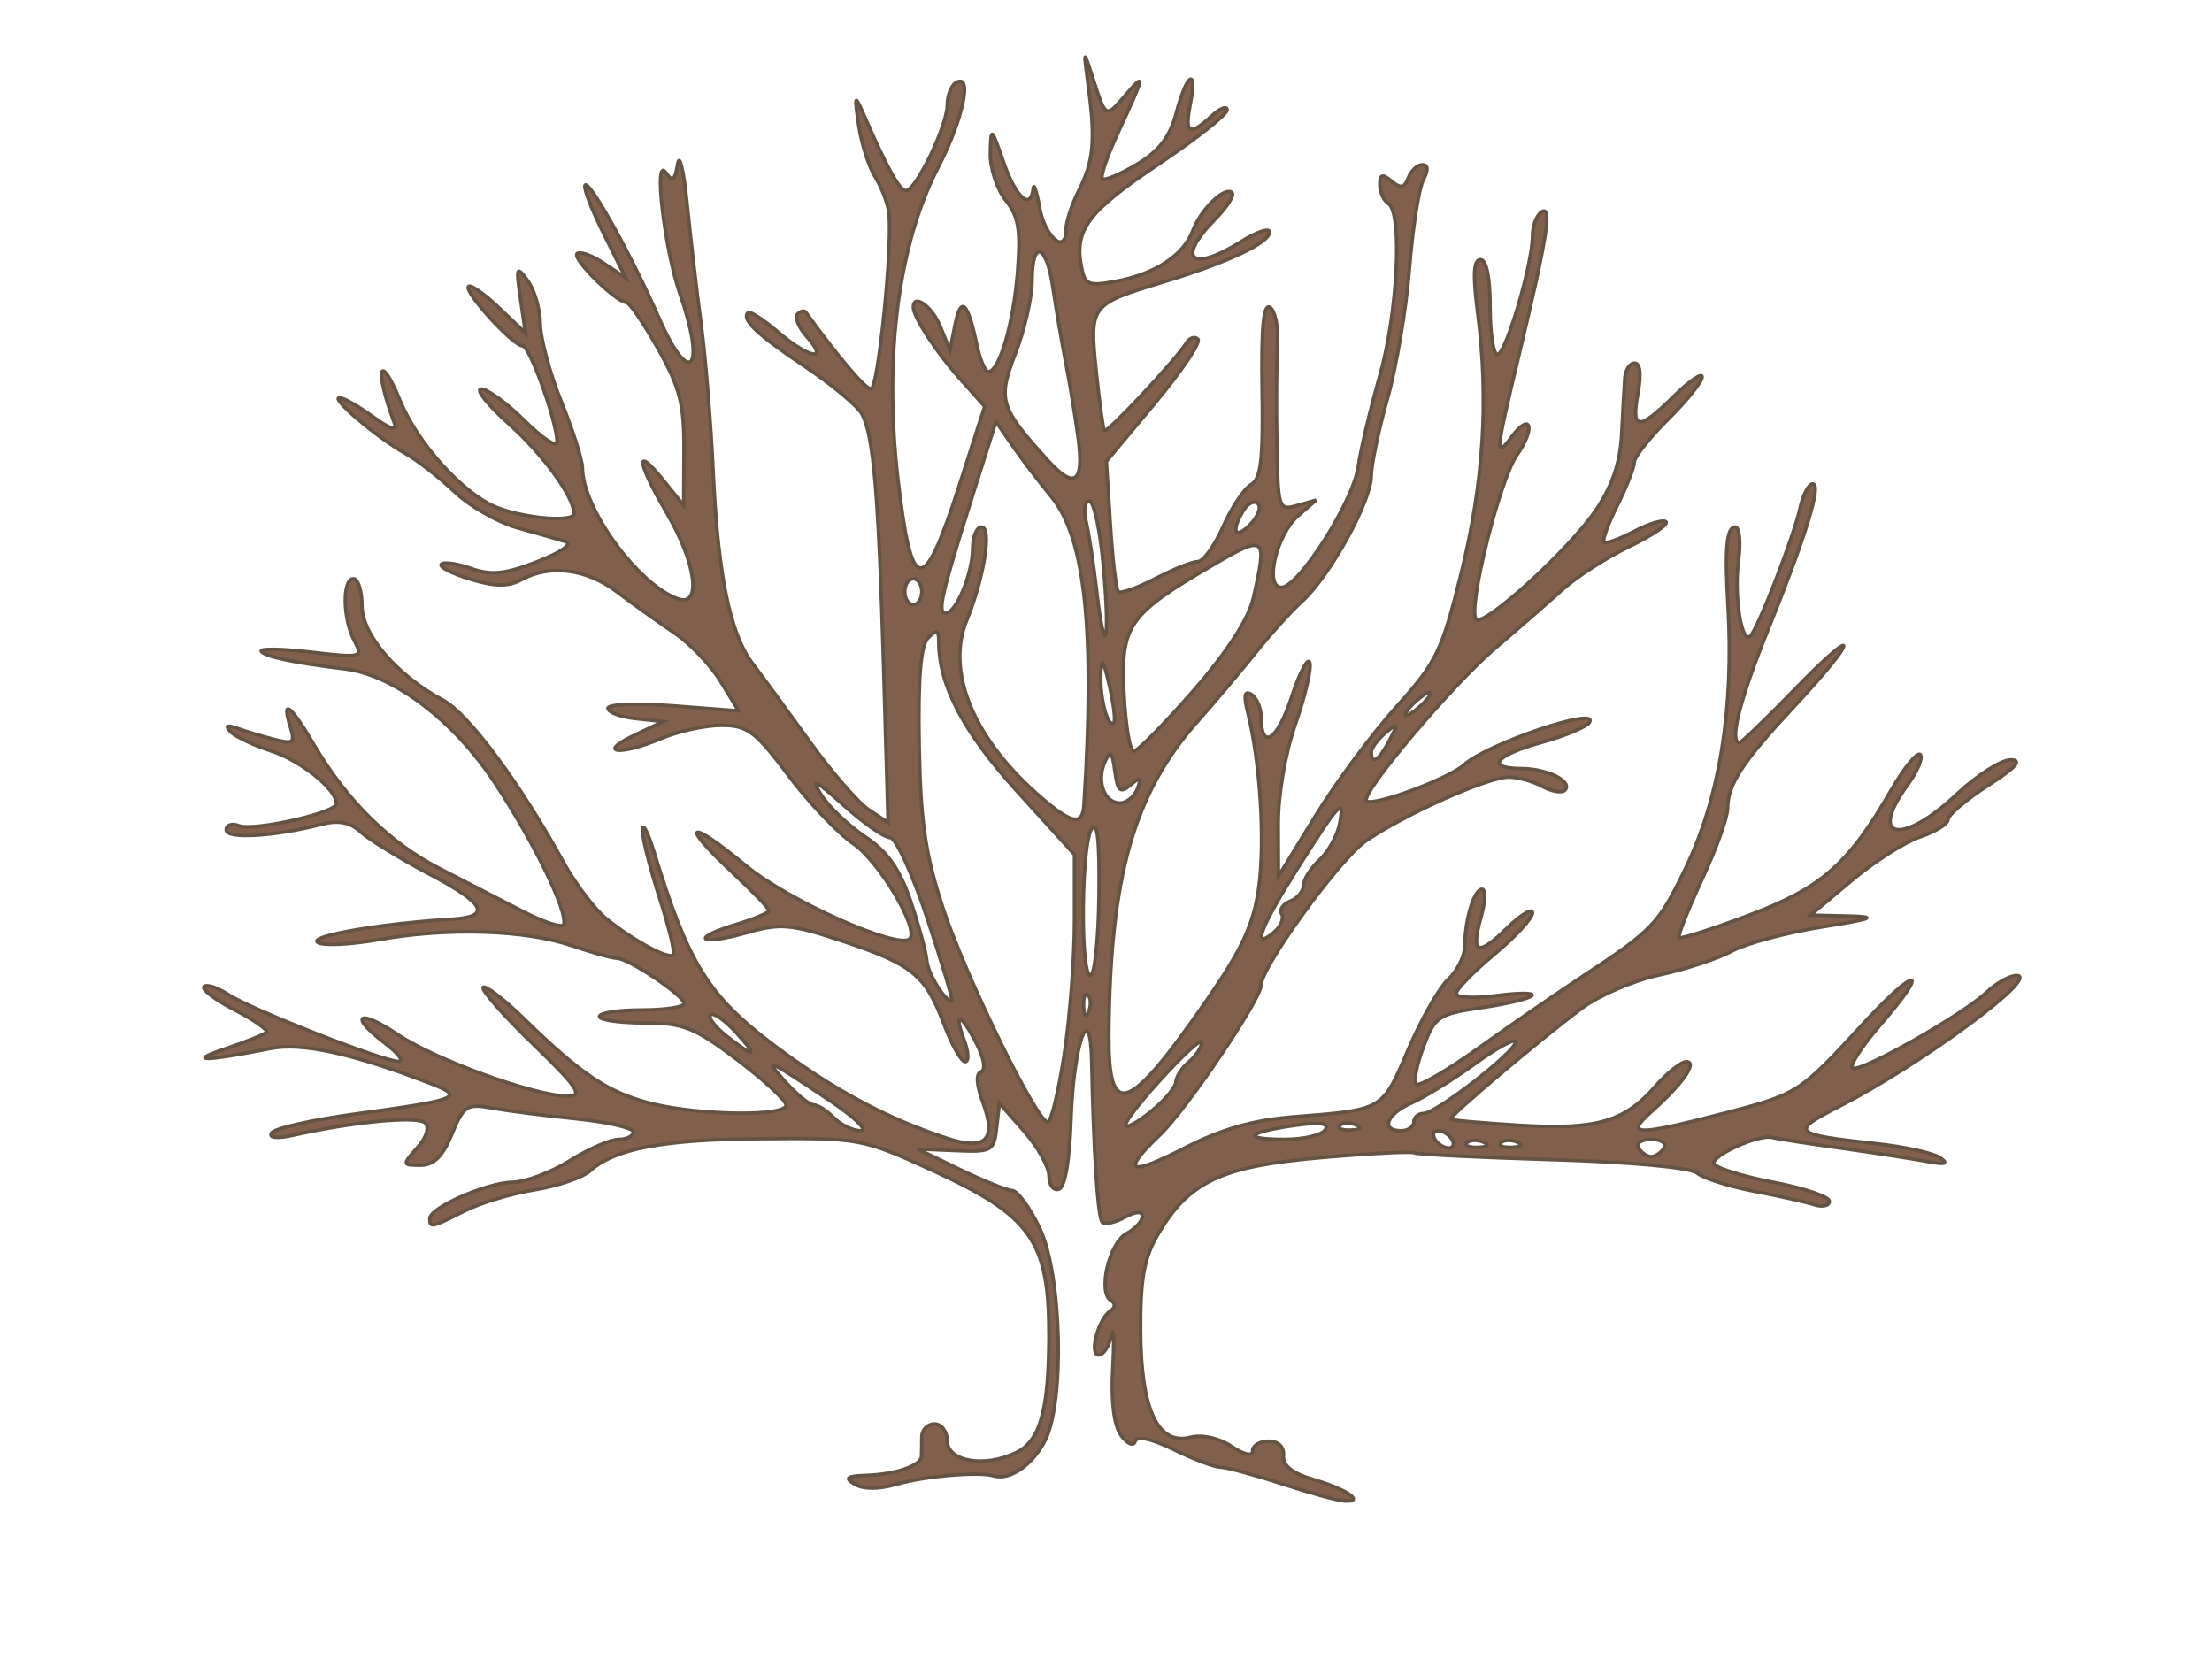 <?xml version="1.0"?><svg width="640" height="480" xmlns="http://www.w3.org/2000/svg">
 <title>bare tree</title>
 <g>
  <title>Layer 1</title>
  <g id="layer1" opacity="0.75">
   <path id="path2996" fill="#562a11" stroke="#301904" d="m371.004,429.36c-8.099,-2.65 -16.159,-4.836 -17.911,-4.856c-1.753,-0.02 -7.818,-2.312 -13.477,-5.092c-6.538,-3.212 -10.613,-4.073 -11.174,-2.363c-0.495,1.511 -2.293,0.731 -4.099,-1.78c-2.069,-2.877 -2.92,-9.819 -2.388,-19.471c0.455,-8.25 0.281,-12.473 -0.388,-9.385c-0.669,3.088 -2.318,5.615 -3.665,5.615c-2.9,0 -0.124,-10.496 3.383,-12.789c1.472,-0.962 1.503,-2.115 0.079,-3.009c-3.787,-2.38 -0.455,-16.584 4.526,-19.294c2.541,-1.383 4.62,-3.637 4.62,-5.009c0,-1.571 -1.897,-1.464 -5.119,0.29c-2.815,1.532 -5.733,2.16 -6.485,1.396c-1.276,-1.298 -2.523,-20.307 -3.046,-46.427c-0.378,-18.89 -5.275,-5.136 -5.992,16.833c-0.386,11.808 -1.715,19.441 -3.489,20.042c-1.576,0.534 -2.866,-1.166 -2.866,-3.778c0,-2.612 -3.23,-8.427 -7.177,-12.923l-7.177,-8.173l-0.799,7.1c-0.756,6.715 -1.398,7.074 -11.843,6.623l-11.044,-0.477l12.271,5.939c6.749,3.266 13.553,6.007 15.12,6.091c1.567,0.084 5.156,5 7.976,10.922c6.376,13.392 7.295,50.097 1.537,61.418c-3.587,7.052 -10.183,11.602 -14.816,10.22c-4.385,-1.308 -20.031,0.046 -28.255,2.444c-5.002,1.458 -9.512,1.456 -11.973,-0.008c-3.118,-1.853 -2.4,-2.399 3.414,-2.597c8.493,-0.29 15.729,-2.806 15.861,-5.515c0.05,-1.03 0.092,-3.556 0.092,-5.615c0,-2.058 1.656,-3.743 3.681,-3.743c2.025,0 3.681,2.171 3.681,4.825c0,6.045 10.727,7.925 19.908,3.49c6.954,-3.358 9.466,-12.223 9.516,-33.58c0.065,-27.722 -5.03,-34.964 -33.893,-48.174c-20.007,-9.157 -21.003,-9.342 -49.084,-9.097c-28.815,0.251 -42.45,2.807 -49.827,9.34c-2.19,1.94 -9.399,4.398 -16.017,5.462c-6.619,1.064 -15.764,3.826 -20.323,6.138c-9.506,4.822 -9.988,4.927 -9.988,2.171c0,-3.165 16.591,-10.434 24.012,-10.521c3.667,-0.043 11.084,-2.844 16.483,-6.225c5.399,-3.382 11.75,-6.154 14.112,-6.161c2.362,-0.007 4.295,-0.973 4.295,-2.146c0,-1.173 -7.455,-2.889 -16.566,-3.813c-9.112,-0.923 -20.092,-2.327 -24.402,-3.119c-7.187,-1.321 -8.141,-0.696 -11.532,7.555c-2.662,6.477 -5.213,8.996 -9.111,8.996c-5.28,0 -5.303,-0.125 -0.92,-5.049c2.712,-3.047 3.593,-5.912 2.222,-7.224c-2.147,-2.052 -20.563,-0.323 -37.969,3.564c-4.819,1.076 -7.306,0.831 -6.416,-0.631c0.798,-1.314 11.704,-3.781 24.235,-5.484c30.135,-4.093 31.999,-4.862 21.557,-8.889c-22.355,-8.622 -37.016,-11.833 -45.985,-10.071c-19.498,3.83 -24.37,3.865 -13.173,0.094c5.932,-1.998 11.285,-4.14 11.895,-4.76c0.61,-0.62 -3.523,-3.529 -9.184,-6.466c-5.661,-2.936 -9.668,-5.974 -8.904,-6.75c0.763,-0.776 3.908,0.24 6.987,2.26c6.605,4.331 45.235,19.497 49.371,19.383c1.572,-0.043 -0.179,-2.383 -3.891,-5.199c-10.771,-8.17 -7.797,-10.226 3.681,-2.545c11.016,7.373 39.908,17.825 49.136,17.776c4.554,-0.025 2.858,-2.559 -10.125,-15.127c-8.578,-8.304 -15.045,-15.658 -14.372,-16.343c0.673,-0.684 6.035,3.444 11.914,9.174c16.626,16.2 24.484,21.408 36.933,24.477c14.069,3.467 38.795,3.736 38.795,0.422c0,-1.33 -6.35,-7.225 -14.112,-13.101c-12.42,-9.403 -15.656,-10.684 -26.996,-10.684c-7.087,0 -12.885,-0.842 -12.885,-1.871c0,-1.03 5.522,-1.872 12.271,-1.872c6.749,0 12.258,-0.842 12.241,-1.871c-0.037,-2.281 -16.129,-13.101 -19.483,-13.101c-1.322,0 -7.136,-1.616 -12.92,-3.592c-13.553,-4.629 -35.784,-5.348 -55.846,-1.807c-8.733,1.542 -16.802,1.865 -17.931,0.717c-1.833,-1.864 19.037,-5.413 38.719,-6.584c11.918,-0.709 10.116,-4.425 -6.363,-13.128c-8.514,-4.496 -17.429,-9.968 -19.812,-12.161c-3.023,-2.782 -6.394,-3.449 -11.166,-2.209c-13.581,3.529 -27.696,4.377 -27.696,1.664c0,-1.468 1.644,-2.027 3.653,-1.243c4.26,1.662 28.252,-3.731 28.252,-6.351c0,-4.16 -10.278,-12.459 -18.902,-15.262c-5.127,-1.667 -10.426,-4.182 -11.776,-5.591c-1.666,-1.738 -1.001,-2.039 2.069,-0.936c2.487,0.894 7.303,2.335 10.702,3.202c5.455,1.392 5.984,0.953 4.515,-3.754c-2.609,-8.356 0.09,-6.289 6.889,5.275c9.548,16.241 21.885,28.398 36.333,35.802c7.216,3.698 18.089,9.297 24.163,12.442c6.074,3.145 11.355,4.841 11.734,3.768c1.281,-3.62 -8.566,-23.828 -20.124,-41.295c-11.79,-17.819 -29.141,-30.949 -43.149,-32.652c-14.61,-1.776 -22.722,-3.461 -24.192,-5.023c-0.868,-0.922 5.428,-0.866 13.991,0.124c15.155,1.753 15.497,1.665 12.885,-3.298c-3.359,-6.382 -3.507,-17.904 -0.23,-17.904c1.35,0 2.455,3.481 2.455,7.736c0,8.459 10.129,20.275 23.511,27.425c7.309,3.905 22.262,24.032 34.745,46.765c3.494,6.364 9.175,13.834 12.624,16.601c7.839,6.287 17.878,11.687 19.209,10.333c0.554,-0.563 -1.267,-8.067 -4.046,-16.676c-2.78,-8.609 -4.98,-17.432 -4.89,-19.607c0.091,-2.175 1.648,0.878 3.462,6.786c9.742,31.731 15.53,41.133 33.911,55.083c17.142,13.011 33.182,21.686 50.713,27.427c11.233,3.679 14.443,0.506 10.428,-10.309c-1.896,-5.108 -2.102,-8.373 -0.562,-8.895c1.445,-0.489 0.927,-3.79 -1.273,-8.115c-4.538,-8.923 -6.77,-9.578 -3.582,-1.052c1.283,3.431 1.406,6.238 0.273,6.238c-1.134,0 -3.907,-4.915 -6.163,-10.923c-5.319,-14.16 -9.066,-17.226 -29.277,-23.958c-14.921,-4.97 -17.958,-5.241 -27.68,-2.474c-13.674,3.893 -16.824,1.809 -3.433,-2.27c5.408,-1.648 9.833,-3.489 9.833,-4.092c0,-0.603 -4.993,-5.775 -11.095,-11.494c-15.129,-14.179 -12.074,-15.148 4.495,-1.426c12.136,10.05 44.122,24.309 47.295,21.083c2.767,-2.814 -8.799,-22.342 -16.262,-27.456c-4.557,-3.122 -13.101,-12.119 -18.987,-19.992c-9.398,-12.571 -11.737,-14.316 -19.197,-14.316c-4.672,0 -12.46,1.684 -17.306,3.743c-11.89,5.051 -19.026,4.396 -8.211,-0.755l8.59,-4.091l-7.976,-0.854c-4.387,-0.47 -7.977,-1.82 -7.977,-2.999c0,-1.18 8.503,-1.491 18.896,-0.692l18.895,1.453l-5.185,-8.507c-2.852,-4.679 -8.871,-10.99 -13.374,-14.024c-4.503,-3.034 -11.955,-8.368 -16.559,-11.853c-8.921,-6.752 -19.397,-8.095 -27.738,-3.556c-3.785,2.06 -7.622,2.015 -14.803,-0.173c-5.332,-1.624 -9.091,-3.566 -8.353,-4.316c0.737,-0.75 4.642,-0.193 8.678,1.238c5.786,2.051 9.834,1.628 19.145,-2.001c6.924,-2.698 10.286,-5.085 8.127,-5.77c-2.025,-0.642 -8.273,-2.433 -13.885,-3.98c-5.612,-1.546 -13.812,-6.239 -18.223,-10.429c-4.411,-4.189 -10.864,-9.209 -14.339,-11.156c-8.08,-4.525 -21.695,-16.071 -18.969,-16.088c1.142,-0.007 5.485,2.456 9.653,5.474c5.022,3.636 7.126,4.267 6.238,1.871c-5.902,-15.922 -4.379,-21.208 1.788,-6.203c4.918,11.969 17.891,26.381 27.373,30.409c7.853,3.336 22.818,4.648 22.818,2c0,-4.773 -8.858,-17.01 -18.67,-25.791c-6.309,-5.647 -9.982,-10.267 -8.162,-10.267c1.821,0 7.498,4.158 12.617,9.24c5.119,5.082 9.307,7.82 9.307,6.083c0,-5.789 -7.898,-27.8 -9.975,-27.8c-2.764,0 -17.089,-15.736 -15.653,-17.195c0.625,-0.636 4.589,2.131 8.809,6.148l7.672,7.304l-1.45,-9.981c-1.329,-9.145 -1.151,-9.576 2.119,-5.138c1.963,2.664 3.596,8.279 3.628,12.477c0.032,4.198 2.788,14.37 6.124,22.605c3.336,8.235 6.071,16.8 6.077,19.034c0.033,11.8 16.058,33.799 27.622,37.919c6.902,2.46 5.328,-10.123 -3.068,-24.514c-8.856,-15.18 -9.506,-20.156 -1.303,-9.981l6.035,7.486l0.088,-15.916c0.074,-13.295 -1.154,-18.123 -7.454,-29.32c-4.149,-7.372 -8.29,-13.44 -9.204,-13.483c-3.083,-0.147 -15.737,-12.642 -14.291,-14.112c0.788,-0.802 4.276,0.436 7.75,2.751l6.317,4.208l-6.405,-12.852c-3.523,-7.069 -5.913,-13.353 -5.311,-13.965c1.336,-1.359 13.509,20.538 21.356,38.415c9.003,20.51 13.732,15.123 6.081,-6.926c-4.512,-13.003 -7.689,-40.323 -4.081,-35.09c1.929,2.797 2.633,2.283 3.413,-2.495c0.541,-3.311 1.771,1.841 2.735,11.448c0.963,9.607 2.795,25.328 4.071,34.935c1.275,9.607 2.836,28.696 3.467,42.421c1.389,30.193 4.88,47.142 11.501,55.853c2.731,3.592 10.148,13.727 16.483,22.523c6.335,8.796 14.017,17.645 17.072,19.665l5.555,3.672l-1.289,-44.618c-1.441,-49.861 -2.905,-67.172 -6.215,-73.461c-1.238,-2.35 -8.629,-8.539 -16.426,-13.752c-13.945,-9.325 -18.555,-13.673 -16.6,-15.661c0.544,-0.554 4.435,1.94 8.645,5.542c8.997,7.698 14.929,8.775 8.491,1.543c-2.451,-2.753 -3.726,-5.748 -2.835,-6.654c0.892,-0.907 1.961,-1.18 2.375,-0.609c9.466,13.057 17.275,22.25 18.902,22.25c2.113,0 6.36,-42.151 5.154,-51.155c-0.367,-2.744 -2.154,-7.353 -3.97,-10.24c-1.817,-2.887 -3.953,-9.625 -4.748,-14.972c-1.278,-8.601 -1.13,-9.003 1.276,-3.484c6.928,15.891 10.56,22.458 12.42,22.458c2.86,0 11.934,-18.785 11.934,-24.707c0,-2.718 1.105,-5.636 2.455,-6.485c5.04,-3.167 2.195,10.461 -5.135,24.601c-11.435,22.056 -15.648,54.541 -11.625,89.641c3.917,34.178 7.362,34.653 17.724,2.439l7.414,-23.051l-7.257,-8.138c-6.843,-7.674 -13.392,-17.738 -13.392,-20.58c0,-4.118 5.461,-0.218 7.815,5.581l2.785,6.862l1.501,-7.486c1.671,-8.334 3.646,-6.549 6.212,5.615c0.941,4.46 2.457,8.11 3.371,8.11c3.205,0 7.288,-13.874 8.467,-28.777c0.968,-12.237 0.326,-16.14 -3.436,-20.863c-2.545,-3.196 -4.54,-9.335 -4.434,-13.644c0.19,-7.663 0.274,-7.602 3.886,2.772c3.554,10.208 7.842,13.978 8.515,7.486c0.178,-1.715 1.006,0.722 1.841,5.416c1.548,8.71 7.653,13.911 7.653,6.521c0,-2.241 1.666,-7.35 3.702,-11.354c4.293,-8.441 4.846,-14.38 2.783,-29.903c-1.487,-11.191 -1.482,-11.199 1.336,-2.495c3.768,11.635 3.59,11.546 9.455,4.72c5.777,-6.725 5.599,-5.854 -2.268,11.083c-3.081,6.633 -5.096,12.574 -4.479,13.202c0.618,0.628 5.112,-1.251 9.988,-4.176c6.492,-3.895 9.555,-7.928 11.447,-15.074c3.027,-11.428 6.14,-13.199 3.99,-2.269c-1.672,8.502 -0.246,9.276 6.188,3.356c2.468,-2.271 4.488,-3.058 4.488,-1.748c0,1.311 -8.924,8.369 -19.831,15.685c-20.348,13.648 -24.36,18.934 -22.376,29.483c1.029,5.477 1.988,5.899 10.015,4.409c11.342,-2.105 19.576,-7.518 22.229,-14.612c2.34,-6.258 9.379,-13.046 11.398,-10.992c0.724,0.736 -1.511,4.213 -4.968,7.728c-11.369,11.56 -6.816,15.433 7.538,6.413c4.547,-2.857 8.266,-4.108 8.266,-2.78c0,3.103 -12.038,8.768 -30.678,14.435c-21.289,6.473 -21.437,6.67 -19.481,25.786c0.923,9.026 1.995,16.778 2.381,17.225c0.73,0.845 20.714,-20.532 23.716,-25.368c0.939,-1.513 2.441,-2.004 3.339,-1.091c0.897,0.912 -4.696,9.242 -12.43,18.511l-14.061,16.852l1.153,18.267c0.635,10.047 1.669,18.792 2.3,19.433c0.631,0.641 5.447,-1.063 10.702,-3.787c5.255,-2.724 10.81,-4.953 12.344,-4.953c1.535,0 4.806,-4.545 7.269,-10.099c2.464,-5.555 6.108,-11.026 8.098,-12.158c2.866,-1.631 3.532,-7.354 3.198,-27.515c-0.296,-17.961 0.374,-24.956 2.278,-23.76c1.484,0.932 2.46,5.787 2.169,10.789c-0.291,5.001 -0.374,17.872 -0.186,28.601c0.334,18.964 0.497,19.463 5.866,17.935l5.522,-1.572l-5.207,4.523c-6.311,5.483 -9.878,20.743 -4.848,20.743c4.955,0 20.786,-24.907 22.204,-34.935c0.679,-4.804 3.469,-16.57 6.2,-26.147c5.223,-18.315 6.682,-47.34 2.511,-49.961c-1.349,-0.848 -2.454,-3.298 -2.454,-5.443c0,-3.039 0.751,-3.268 3.395,-1.037c2.618,2.209 3.723,1.993 4.831,-0.942c0.791,-2.094 2.615,-3.807 4.055,-3.807c1.742,0 1.841,1.475 0.295,4.412c-1.277,2.426 -3.076,13.936 -3.998,25.577c-0.922,11.641 -3.781,28.585 -6.354,37.654c-2.573,9.069 -4.688,19.175 -4.701,22.458c-0.028,7.253 -12.006,28.955 -19.962,36.167c-3.181,2.884 -9.277,9.622 -13.545,14.972c-4.268,5.35 -11.754,14.219 -16.634,19.709c-18.532,20.843 -25.396,44.884 -25.785,90.309c-0.217,25.373 5.424,23.485 28.26,-9.457c10.212,-14.73 13.578,-21.97 15.081,-32.439c1.898,-13.21 0.481,-36.308 -3.108,-50.655c-1.292,-5.164 -1.005,-6.728 1.001,-5.467c1.545,0.971 2.81,3.879 2.81,6.462c0,9.936 4.689,6.952 8.791,-5.595c2.36,-7.216 4.742,-11.746 5.295,-10.067c0.553,1.679 -1.286,9.614 -4.086,17.633c-3.014,8.629 -5.07,20.624 -5.039,29.386l0.052,14.806l10.711,-17.467c5.891,-9.607 16.426,-23.809 23.412,-31.561c11.645,-12.921 13.206,-16.139 18.762,-38.678c6.491,-26.329 8.001,-50.067 4.781,-75.115c-1.439,-11.195 -1.216,-15.596 0.79,-15.596c1.752,0 2.795,5.122 2.795,13.724c0,7.548 0.959,13.724 2.131,13.724c2.404,0 10.14,-26.189 10.14,-34.327c0,-2.917 1.175,-6.042 2.611,-6.944c3.137,-1.971 1.656,7.394 -6.608,41.783c-6.743,28.061 -6.903,29.85 -2.086,23.376c5.624,-7.559 7.095,-2.649 1.569,5.236c-5.056,7.214 -14.383,44.821 -11.774,47.474c2.24,2.278 26.759,-20.039 34.51,-31.411c4.823,-7.077 7.13,-13.813 7.558,-22.072c0.339,-6.538 0.751,-13.852 0.916,-16.254c0.165,-2.402 1.455,-4.367 2.866,-4.367c1.603,0 1.961,3.277 0.954,8.734c-1.994,10.805 0.125,10.959 10.476,0.758c4.451,-4.387 8.093,-6.86 8.093,-5.497c0,1.363 -4.418,6.864 -9.817,12.225c-5.399,5.361 -9.817,10.966 -9.817,12.455c0,1.49 -2.192,7.081 -4.871,12.424c-2.68,5.343 -4.439,10.155 -3.91,10.693c0.529,0.538 4.481,-0.872 8.781,-3.133c4.3,-2.261 8.429,-3.491 9.175,-2.733c0.745,0.758 -4.051,3.988 -10.659,7.176c-6.608,3.189 -15.327,8.807 -19.377,12.484c-4.049,3.678 -12.702,11.222 -19.229,16.766c-12.584,10.689 -39.313,42.363 -37.395,44.314c1.736,1.764 23.792,-6.395 28.197,-10.431c6.618,-6.063 39.236,-17.102 36.31,-12.287c-0.79,1.3 -7.028,3.911 -13.863,5.803c-13.551,3.752 -16.368,7.507 -5.677,7.567c7.447,0.042 14.853,3.782 12.41,6.267c-0.858,0.872 -3.79,0.372 -6.517,-1.112c-2.726,-1.484 -7.101,-2.697 -9.722,-2.697c-6.045,0 -30.234,10.82 -41.336,18.49c-7.616,5.262 -30.303,36.513 -30.303,41.743c0,4.011 -21.514,35.88 -29.141,43.167c-11.585,11.066 -9.29,12.288 7.191,3.828c10.471,-5.373 19.72,-8.013 31.292,-8.929c26.187,-2.072 25.641,-1.754 33.185,-19.361c3.793,-8.851 9.028,-18.054 11.635,-20.453c2.607,-2.399 4.755,-6.713 4.773,-9.589c0.049,-7.705 2.703,-16.457 4.99,-16.457c1.098,0 0.988,3.575 -0.244,7.945c-3.062,10.853 -1.136,11.688 7.517,3.26c4.036,-3.931 7.337,-5.89 7.337,-4.353c0,1.538 -4.97,6.935 -11.044,11.996c-6.074,5.061 -11.044,10.168 -11.044,11.348c0,1.181 5.246,1.449 11.658,0.596c6.411,-0.853 11.033,-0.853 10.271,0.002c-0.763,0.854 -7.347,2.425 -14.631,3.491c-12.431,1.819 -13.461,2.515 -16.761,11.331c-1.934,5.166 -2.887,10.033 -2.118,10.815c0.769,0.781 8.936,-3.96 18.147,-10.538c9.212,-6.578 22.271,-15.592 29.021,-20.033c21.456,-14.117 22.856,-15.567 30.727,-31.823c9.921,-20.49 14.077,-46.28 12.309,-76.383c-0.959,-16.331 -0.377,-22.458 2.133,-22.458c1.222,0 1.637,4.424 0.924,9.831c-1.345,10.195 0.907,24.312 3.463,21.713c2.251,-2.289 12.636,-29.045 14.346,-36.964c0.839,-3.881 2.489,-7.056 3.666,-7.056c2.699,0 -1.912,14.977 -13.297,43.185c-7.839,19.423 -10.886,31.676 -7.877,31.676c0.545,0 7.818,-7.018 16.162,-15.596c18.876,-19.404 18.57,-15.129 -0.371,5.188c-15.066,16.16 -19.235,22.572 -19.238,29.582c-0.001,2.492 -3.342,11.708 -7.424,20.481c-4.081,8.772 -7.057,16.32 -6.612,16.772c0.445,0.453 9.584,-2.485 20.308,-6.527c20.978,-7.908 28.63,-14.65 41.072,-36.184c3.767,-6.519 7.553,-11.135 8.416,-10.259c0.862,0.877 -0.839,4.903 -3.78,8.948c-11.401,15.678 -1.566,17.445 14.286,2.566c5.848,-5.49 12.875,-9.981 15.614,-9.981c3.54,0 1.646,2.15 -6.544,7.431c-6.338,4.087 -11.524,8.492 -11.524,9.788c0,1.296 -3.612,3.569 -8.027,5.05c-4.415,1.481 -13.37,7.183 -19.901,12.67l-11.875,9.977l10.698,0.263c8.96,0.22 7.707,0.744 -7.709,3.223c-10.124,1.628 -21.72,4.75 -25.769,6.938c-4.05,2.189 -13.437,5.281 -20.861,6.872c-7.424,1.591 -17.559,5.93 -22.521,9.642c-12.504,9.353 -38.66,31.465 -38.006,32.13c0.295,0.3 9.152,1.081 19.68,1.733c22.281,1.382 30.494,-0.922 39.36,-11.039c3.538,-4.038 7.664,-7.341 9.169,-7.341c3.403,0 -1.088,6.466 -9.958,14.336c-8.025,7.12 -4.657,7.226 20.638,0.648c21.605,-5.618 21.979,-5.857 40.205,-25.665c15.768,-17.137 20.184,-17.214 5.363,-0.094c-5.666,6.545 -9.285,12.244 -8.041,12.665c2.838,0.962 31.955,-15.598 38.757,-22.042c2.786,-2.641 6.652,-4.796 8.59,-4.789c7.218,0.026 -27.671,25.798 -51.214,37.832c-14.54,7.432 -13.821,8.158 10.72,10.827c8.187,0.89 16.47,2.723 18.407,4.074c2.523,1.759 1.434,2.061 -3.841,1.066c-4.05,-0.764 -15.349,-2.509 -25.11,-3.879c-9.76,-1.369 -18.596,-2.741 -19.633,-3.048c-3.761,-1.114 -18.172,5.447 -16.827,7.66c0.759,1.25 8.573,3.652 17.363,5.338c8.791,1.687 15.983,4.138 15.983,5.447c0,1.31 -1.932,1.763 -4.295,1.008c-2.362,-0.756 -10.259,-2.519 -17.549,-3.918c-7.29,-1.4 -14.706,-3.769 -16.478,-5.265c-1.884,-1.589 -19.256,-3.193 -41.781,-3.858c-21.207,-0.626 -39.193,-1.517 -39.969,-1.98c-0.777,-0.463 -12.957,0.165 -27.068,1.396c-28.827,2.516 -38.122,6.887 -47.097,22.148c-4.04,6.871 -5.12,12.805 -5.062,27.825c0.089,22.87 4.967,33.345 14.408,30.936c3.413,-0.871 8.246,0.191 11.879,2.611c3.741,2.493 6.125,2.998 6.125,1.299c0,-1.531 2.086,-2.783 4.636,-2.783c2.853,0 4.504,1.624 4.294,4.225c-0.23,2.85 2.587,5.082 8.662,6.862c9.586,2.809 14.978,6.469 9.2,6.246c-1.913,-0.074 -10.104,-2.303 -18.202,-4.954l-0.001,0zm110.441,-97.22c0.834,-1.373 -0.823,-2.496 -3.682,-2.496c-2.859,0 -4.515,1.123 -3.681,2.496c0.834,1.372 2.491,2.495 3.681,2.495c1.191,0 2.847,-1.123 3.682,-2.495zm-61.356,-2.496c-0.834,-1.372 -2.621,-2.495 -3.971,-2.495c-1.35,0 -1.772,1.123 -0.938,2.495c0.835,1.373 2.622,2.496 3.972,2.496c1.349,0 1.771,-1.123 0.937,-2.496zm9.05,0.791c-1.772,-0.721 -3.889,-0.632 -4.704,0.197c-0.816,0.829 0.634,1.419 3.221,1.31c2.859,-0.119 3.441,-0.71 1.483,-1.507zm9.817,0c-1.772,-0.721 -3.889,-0.632 -4.704,0.197c-0.816,0.829 0.634,1.419 3.221,1.31c2.859,-0.119 3.441,-0.71 1.483,-1.507zm-55.519,-3.551c1.176,-1.935 -1.467,-2.314 -8.837,-1.266c-13.967,1.987 -15.448,4.026 -2.922,4.026c5.544,0 10.836,-1.242 11.759,-2.76zm-143.083,-8.263c-18.615,-12.465 -19.659,-12.911 -13.108,-5.599c3.273,3.653 6.941,6.641 8.152,6.641c1.211,0 3.858,1.684 5.883,3.743c2.025,2.059 5.51,3.743 7.745,3.743c2.235,0 -1.668,-3.838 -8.672,-8.528zm99.837,-5.515c0.074,-1.547 1.792,-4.211 3.817,-5.92c2.025,-1.708 3.681,-4.2 3.681,-5.537c0,-2.868 -21.848,20.796 -21.99,23.818c-0.054,1.134 3.154,-0.55 7.129,-3.743c3.975,-3.192 7.288,-7.07 7.363,-8.618zm52.134,12.338c-1.771,-0.72 -3.888,-0.632 -4.703,0.197c-0.816,0.829 0.634,1.419 3.221,1.311c2.859,-0.12 3.44,-0.711 1.482,-1.508zm16.72,-0.79c0,-1.373 1.26,-2.496 2.8,-2.496c3.665,0 26.651,-17.843 26.651,-20.688c0,-1.207 -5.246,1.61 -11.658,6.26c-6.412,4.65 -14.695,9.774 -18.407,11.388c-7.244,3.148 -9.109,8.031 -3.067,8.031c2.024,0 3.681,-1.123 3.681,-2.495zm-101.165,-19.36c1.647,-10.648 2.996,-28.064 2.996,-38.703l0,-19.342l-16.566,-18.242c-15.577,-17.153 -22.702,-30.743 -22.702,-43.304c0,-3.434 -0.607,-3.661 -3.068,-1.145c-2.147,2.195 -2.925,11.445 -2.593,30.822c0.38,22.185 1.732,31.543 6.808,47.101c6.375,19.541 27.232,62.174 30.417,62.174c0.941,0 3.06,-8.712 4.708,-19.36zm-95.164,-6.832c-3.166,-3.425 -6.379,-5.594 -7.141,-4.82c-0.762,0.775 1.36,3.553 4.714,6.173c8.383,6.549 9.271,6.055 2.427,-1.353zm102.097,-10.563c-0.816,-0.829 -1.396,0.645 -1.289,3.276c0.118,2.906 0.699,3.498 1.482,1.507c0.709,-1.801 0.622,-3.953 -0.193,-4.783l0,0zm-46.438,-21.856c-4.296,-13.022 -9.188,-23.689 -10.872,-23.706c-1.683,-0.017 -7.738,-4.241 -13.456,-9.387c-8.081,-7.274 -9.536,-7.968 -6.536,-3.119c2.123,3.431 7.868,8.93 12.766,12.22c6.527,4.384 10.056,9.382 13.215,18.715c2.37,7.003 4.462,14.678 4.648,17.055c0.3,3.819 5.246,11.898 7.284,11.898c0.419,0 -2.753,-10.654 -7.049,-23.676zm49.589,-6.892c0.202,-15.977 -0.455,-21.93 -2.134,-19.339c-3.013,4.651 -3.306,42.421 -0.329,42.421c1.195,0 2.303,-10.387 2.463,-23.082zm52.858,5.314c-0.746,-1.227 0.371,-2.904 2.481,-3.727c2.11,-0.823 3.837,-2.887 3.837,-4.586c0,-1.699 2.093,-5.015 4.65,-7.368c2.558,-2.353 5.182,-7.104 5.831,-10.557c1.476,-7.851 -0.133,-6.096 -12.684,13.826c-10.394,16.499 -12.782,23.101 -6.414,17.727c2.01,-1.696 3.044,-4.087 2.299,-5.314zm-57.212,-31.515c3.227,-50.403 0.405,-77.251 -9.374,-89.169c-3.772,-4.598 -8.931,-11.379 -11.464,-15.07l-4.606,-6.709l-6.763,21.381c-9.011,28.49 -10.28,34.046 -7.781,34.046c2.999,0 7.803,-11.594 7.803,-18.832c0,-3.367 1.154,-6.121 2.565,-6.121c3.079,0 0.715,14.826 -4.316,27.083c-5.924,14.43 1.712,33.47 19.952,49.754c10.145,9.057 13.579,9.95 13.984,3.637l0,0zm15.466,-4.72c1.262,-3.344 0.892,-3.544 -2.014,-1.092c-2.947,2.487 -3.721,1.796 -4.497,-4.014c-0.769,-5.754 -1.29,-6.231 -2.895,-2.651c-2.491,5.559 -0.173,11.853 4.364,11.853c1.923,0 4.192,-1.843 5.042,-4.096zm72.922,-13.995c2.668,-5.091 2.561,-5.295 -1.141,-2.19c-2.246,1.884 -4.083,4.41 -4.083,5.615c0,3.812 2.181,2.382 5.224,-3.425zm-56.755,-14.357c9.768,-11.203 16.005,-20.832 17.373,-26.825c4.138,-18.116 3.629,-18.523 -11.859,-9.469c-24.351,14.235 -26.516,17.363 -25.56,36.926c0.453,9.264 1.719,16.844 2.815,16.844c1.096,0 8.849,-7.864 17.231,-17.476zm-24.265,-1.486c-1.807,-7.83 -2.295,-8.432 -2.493,-3.076c-0.256,6.911 2.096,15.498 3.777,13.789c0.529,-0.538 -0.049,-5.359 -1.284,-10.713zm92.975,2.131c0,-0.686 -1.656,0.15 -3.681,1.859c-2.025,1.709 -3.681,3.668 -3.681,4.354c0,0.686 1.656,-0.15 3.681,-1.859c2.025,-1.709 3.681,-3.668 3.681,-4.354zm-94.698,-36.533c-0.932,-10.451 -2.765,-19.001 -4.075,-19.001c-1.31,0 -1.747,2.573 -0.971,5.719c0.777,3.145 2.157,12.158 3.066,20.027c2.411,20.854 3.967,15.551 1.98,-6.745zm-52.555,7.2c0,-2.059 -1.105,-3.743 -2.455,-3.743c-1.349,0 -2.454,1.684 -2.454,3.743c0,2.059 1.105,3.743 2.454,3.743c1.35,0 2.455,-1.684 2.455,-3.743zm97.276,-25.446c-1.006,-1.022 -2.856,-0.207 -4.112,1.812c-3.778,6.075 -2.645,8.775 1.791,4.265c2.282,-2.32 3.326,-5.055 2.321,-6.077zm-52.029,-18.997c-0.766,-5.75 -2.374,-15.508 -3.573,-21.683c-1.198,-6.176 -2.88,-16.001 -3.736,-21.834c-1.871,-12.746 -6.033,-14.101 -6.033,-1.964c0,4.752 -2.137,14.152 -4.748,20.888c-5.246,13.532 -4.613,15.664 9.181,30.894c7.897,8.719 10.651,6.771 8.909,-6.3z"/>
  </g>
 </g>
</svg>